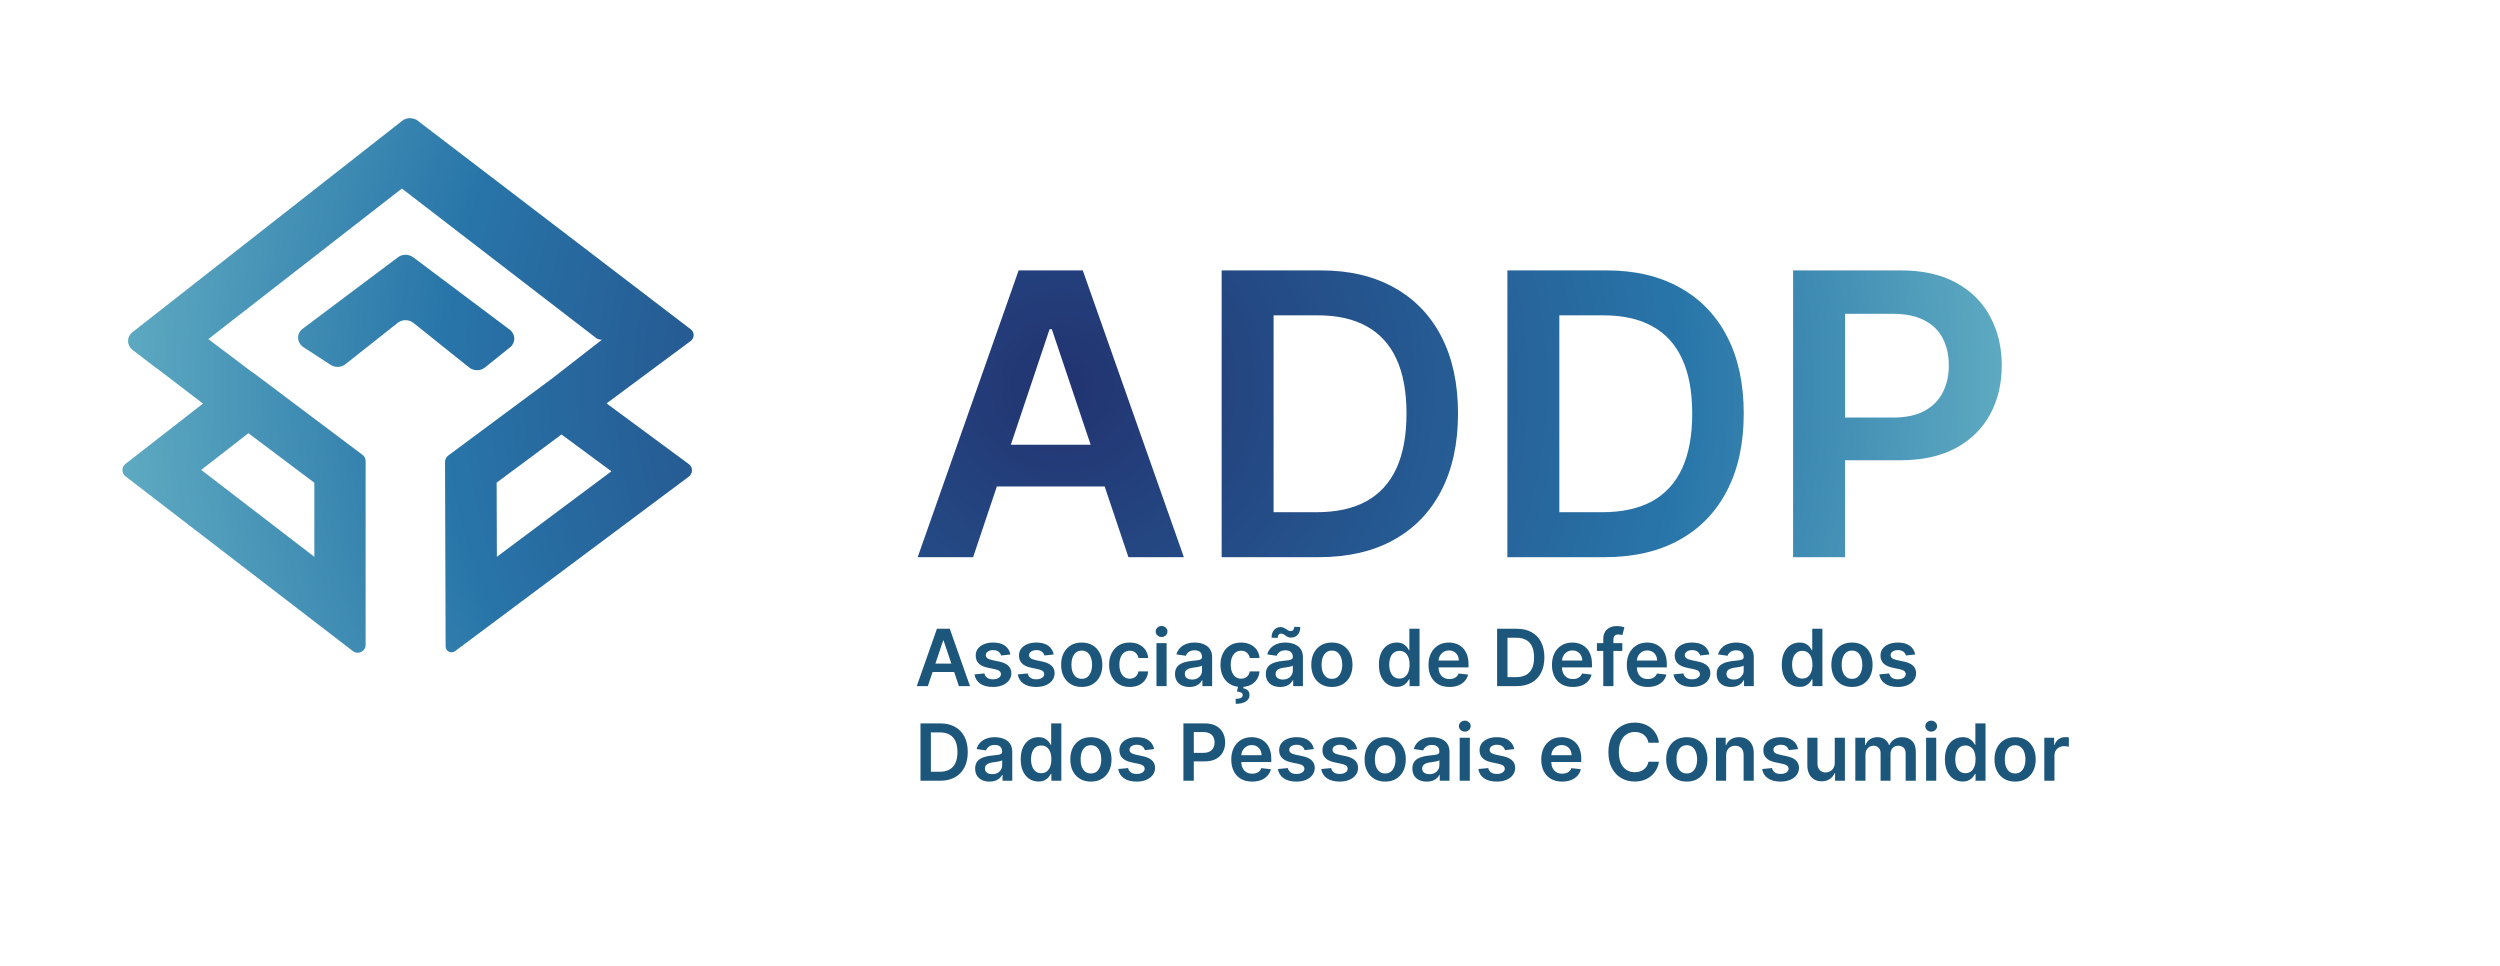 <svg width="634" height="245" viewBox="0 0 634 245" fill="none" xmlns="http://www.w3.org/2000/svg">
<g clip-path="url(#clip0_42_3)">
<path fill-rule="evenodd" clip-rule="evenodd" d="M33.566 84.265C32.082 85.428 32.111 87.587 33.627 88.748L39.54 93.277C39.683 93.387 39.833 93.483 39.989 93.565L51.471 102.351L40.38 110.981L40.358 110.998L37.893 112.916L31.822 117.64C30.789 118.444 30.794 120.007 31.832 120.805L37.933 125.494L40.41 127.397L40.433 127.414L79.721 157.607L80.905 158.517L87.438 163.537L89.502 165.124C90.818 166.135 92.721 165.198 92.721 163.539L92.721 160.935L92.721 152.697L92.721 151.204L92.721 116.933C92.721 116.304 92.425 115.712 91.922 115.334L64.075 94.414C63.947 94.318 63.811 94.239 63.669 94.177L52.835 85.993L101.913 47.814L151.153 85.702C151.495 85.965 151.919 86.116 152.363 86.132L152.662 86.144L139.991 95.999L113.687 115.518C113.164 115.906 112.855 116.515 112.858 117.153L112.968 150.939L112.973 152.61L113.004 161.873L113.01 163.951C113.014 165.183 114.429 165.857 115.435 165.106L117.132 163.839L124.695 158.194L126.06 157.175L165.838 127.48L165.884 127.446L169.09 125.052L174.666 120.89C175.748 120.082 175.768 118.492 174.707 117.708L169.236 113.671L166.09 111.35L166.046 111.317L153.829 102.301L174.943 86.635C175.052 86.569 175.152 86.494 175.244 86.411L175.397 86.298L175.375 86.283C176.088 85.516 176.151 84.254 175.153 83.492L105.523 30.298L105.485 30.341C104.384 29.76 102.994 29.852 102.001 30.631L33.566 84.265ZM76.945 88.032C75.237 86.918 75.138 84.584 76.748 83.376L100.934 65.239C102.058 64.396 103.661 64.402 104.795 65.252L129.255 83.595C130.779 84.738 130.831 86.891 129.363 88.071L122.988 93.193C121.838 94.118 120.135 94.113 118.971 93.183L104.86 81.9C103.703 80.975 102.012 80.965 100.861 81.875L87.589 92.373C86.525 93.214 84.987 93.276 83.834 92.524L76.945 88.032ZM79.721 122.425L79.721 141.214L51.032 119.167L62.994 109.859L79.721 122.425ZM142.402 110.184L155.054 119.522L126.007 141.205L125.946 122.396L142.402 110.184ZM232.724 141.298H246.786L252.801 123.365H280.143L286.168 141.298H300.231L274.591 68.57H258.327L232.724 141.298ZM276.587 112.782L266.743 83.485H266.175L256.35 112.782H276.587ZM309.81 141.298H334.455C341.841 141.298 348.162 139.842 353.418 136.93C358.697 134.018 362.734 129.839 365.527 124.394C368.344 118.949 369.753 112.439 369.753 104.863C369.753 97.311 368.356 90.824 365.563 85.403C362.769 79.981 358.768 75.827 353.56 72.938C348.375 70.026 342.173 68.57 334.952 68.57H309.81V141.298ZM333.816 129.899H322.985V79.97H334.206C339.13 79.97 343.25 80.893 346.564 82.74C349.902 84.562 352.424 87.32 354.128 91.014C355.833 94.683 356.685 99.3 356.685 104.863C356.685 110.427 355.833 115.067 354.128 118.784C352.424 122.477 349.879 125.258 346.493 127.129C343.108 128.975 338.882 129.899 333.816 129.899ZM382.271 141.298H406.916C414.302 141.298 420.623 139.842 425.879 136.93C431.158 134.018 435.195 129.839 437.988 124.394C440.805 118.949 442.214 112.439 442.214 104.863C442.214 97.311 440.817 90.824 438.024 85.403C435.23 79.981 431.229 75.827 426.021 72.938C420.836 70.026 414.634 68.57 407.413 68.57H382.271V141.298ZM406.276 129.899H395.446V79.97H406.667C411.591 79.97 415.711 80.893 419.025 82.74C422.363 84.562 424.884 87.32 426.589 91.014C428.294 94.683 429.146 99.3 429.146 104.863C429.146 110.427 428.294 115.067 426.589 118.784C424.884 122.477 422.339 125.258 418.954 127.129C415.569 128.975 411.343 129.899 406.276 129.899ZM454.732 68.57V141.298H467.906V116.724H481.827C487.438 116.724 492.161 115.694 495.996 113.634C499.831 111.551 502.731 108.698 504.696 105.076C506.661 101.454 507.644 97.311 507.644 92.647C507.644 88.031 506.661 83.911 504.696 80.289C502.755 76.643 499.879 73.779 496.067 71.695C492.279 69.612 487.592 68.57 482.004 68.57H454.732ZM467.906 105.893H480.051C483.318 105.893 485.994 105.325 488.077 104.188C490.16 103.052 491.699 101.49 492.693 99.501C493.711 97.512 494.22 95.228 494.22 92.647C494.22 90.067 493.711 87.794 492.693 85.829C491.699 83.864 490.148 82.337 488.041 81.248C485.958 80.135 483.271 79.579 479.98 79.579H467.906V105.893Z" fill="url(#paint0_radial_42_3)"/>
<path d="M235.303 174H232.49L237.611 159.455H240.864L245.991 174H243.179L239.294 162.438H239.18L235.303 174ZM235.395 168.297H243.065V170.413H235.395V168.297ZM256.24 165.974L253.896 166.23C253.83 165.993 253.714 165.771 253.548 165.562C253.387 165.354 253.17 165.186 252.895 165.058C252.62 164.93 252.284 164.866 251.886 164.866C251.351 164.866 250.902 164.982 250.537 165.214C250.177 165.446 250 165.747 250.004 166.116C250 166.434 250.116 166.692 250.352 166.891C250.594 167.089 250.991 167.253 251.545 167.381L253.406 167.778C254.438 168.001 255.205 168.354 255.707 168.837C256.214 169.32 256.47 169.952 256.474 170.733C256.47 171.42 256.268 172.026 255.871 172.551C255.478 173.072 254.931 173.479 254.23 173.773C253.529 174.066 252.724 174.213 251.815 174.213C250.48 174.213 249.405 173.934 248.591 173.375C247.777 172.812 247.291 172.028 247.135 171.024L249.642 170.783C249.756 171.275 249.997 171.647 250.366 171.898C250.736 172.149 251.216 172.274 251.808 172.274C252.419 172.274 252.909 172.149 253.278 171.898C253.652 171.647 253.839 171.337 253.839 170.967C253.839 170.655 253.719 170.397 253.477 170.193C253.241 169.99 252.871 169.833 252.369 169.724L250.509 169.334C249.462 169.116 248.688 168.749 248.186 168.233C247.684 167.712 247.436 167.054 247.44 166.259C247.436 165.586 247.618 165.004 247.987 164.511C248.361 164.014 248.88 163.631 249.543 163.361C250.21 163.086 250.98 162.949 251.851 162.949C253.129 162.949 254.135 163.221 254.869 163.766C255.608 164.31 256.065 165.046 256.24 165.974ZM267.217 165.974L264.873 166.23C264.807 165.993 264.691 165.771 264.525 165.562C264.364 165.354 264.146 165.186 263.871 165.058C263.597 164.93 263.261 164.866 262.863 164.866C262.328 164.866 261.878 164.982 261.513 165.214C261.154 165.446 260.976 165.747 260.981 166.116C260.976 166.434 261.092 166.692 261.329 166.891C261.57 167.089 261.968 167.253 262.522 167.381L264.383 167.778C265.415 168.001 266.182 168.354 266.684 168.837C267.191 169.32 267.446 169.952 267.451 170.733C267.446 171.42 267.245 172.026 266.847 172.551C266.454 173.072 265.907 173.479 265.207 173.773C264.506 174.066 263.701 174.213 262.792 174.213C261.457 174.213 260.382 173.934 259.567 173.375C258.753 172.812 258.268 172.028 258.112 171.024L260.619 170.783C260.732 171.275 260.974 171.647 261.343 171.898C261.712 172.149 262.193 172.274 262.785 172.274C263.396 172.274 263.886 172.149 264.255 171.898C264.629 171.647 264.816 171.337 264.816 170.967C264.816 170.655 264.695 170.397 264.454 170.193C264.217 169.99 263.848 169.833 263.346 169.724L261.485 169.334C260.439 169.116 259.665 168.749 259.163 168.233C258.661 167.712 258.412 167.054 258.417 166.259C258.412 165.586 258.594 165.004 258.964 164.511C259.338 164.014 259.856 163.631 260.519 163.361C261.187 163.086 261.956 162.949 262.827 162.949C264.106 162.949 265.112 163.221 265.846 163.766C266.585 164.31 267.041 165.046 267.217 165.974ZM274.33 174.213C273.264 174.213 272.341 173.979 271.56 173.51C270.778 173.041 270.172 172.385 269.741 171.543C269.315 170.7 269.102 169.715 269.102 168.588C269.102 167.461 269.315 166.474 269.741 165.626C270.172 164.779 270.778 164.121 271.56 163.652C272.341 163.183 273.264 162.949 274.33 162.949C275.395 162.949 276.318 163.183 277.099 163.652C277.881 164.121 278.484 164.779 278.911 165.626C279.341 166.474 279.557 167.461 279.557 168.588C279.557 169.715 279.341 170.7 278.911 171.543C278.484 172.385 277.881 173.041 277.099 173.51C276.318 173.979 275.395 174.213 274.33 174.213ZM274.344 172.153C274.921 172.153 275.404 171.995 275.793 171.678C276.181 171.356 276.47 170.925 276.659 170.385C276.853 169.845 276.95 169.244 276.95 168.581C276.95 167.913 276.853 167.31 276.659 166.77C276.47 166.225 276.181 165.792 275.793 165.47C275.404 165.148 274.921 164.987 274.344 164.987C273.752 164.987 273.259 165.148 272.866 165.47C272.478 165.792 272.187 166.225 271.993 166.77C271.804 167.31 271.709 167.913 271.709 168.581C271.709 169.244 271.804 169.845 271.993 170.385C272.187 170.925 272.478 171.356 272.866 171.678C273.259 171.995 273.752 172.153 274.344 172.153ZM286.498 174.213C285.408 174.213 284.473 173.974 283.692 173.496C282.916 173.018 282.317 172.357 281.895 171.514C281.479 170.667 281.27 169.691 281.27 168.588C281.27 167.48 281.483 166.502 281.909 165.655C282.336 164.803 282.937 164.14 283.713 163.666C284.495 163.188 285.418 162.949 286.483 162.949C287.369 162.949 288.152 163.112 288.834 163.439C289.521 163.761 290.068 164.218 290.475 164.81C290.882 165.397 291.114 166.083 291.171 166.869H288.713C288.614 166.344 288.377 165.906 288.003 165.555C287.634 165.2 287.139 165.023 286.519 165.023C285.993 165.023 285.532 165.165 285.134 165.449C284.736 165.728 284.426 166.131 284.203 166.656C283.986 167.182 283.877 167.812 283.877 168.545C283.877 169.289 283.986 169.928 284.203 170.463C284.421 170.993 284.727 171.403 285.12 171.692C285.517 171.976 285.984 172.118 286.519 172.118C286.898 172.118 287.236 172.047 287.534 171.905C287.837 171.758 288.091 171.547 288.294 171.273C288.498 170.998 288.638 170.664 288.713 170.271H291.171C291.109 171.043 290.882 171.727 290.489 172.324C290.096 172.916 289.561 173.38 288.884 173.716C288.207 174.047 287.411 174.213 286.498 174.213ZM293.282 174V163.091H295.853V174H293.282ZM294.575 161.543C294.167 161.543 293.817 161.408 293.523 161.138C293.23 160.863 293.083 160.534 293.083 160.151C293.083 159.762 293.23 159.433 293.523 159.163C293.817 158.889 294.167 158.751 294.575 158.751C294.987 158.751 295.337 158.889 295.626 159.163C295.919 159.433 296.066 159.762 296.066 160.151C296.066 160.534 295.919 160.863 295.626 161.138C295.337 161.408 294.987 161.543 294.575 161.543ZM301.636 174.22C300.945 174.22 300.322 174.097 299.768 173.851C299.219 173.6 298.783 173.231 298.461 172.743C298.144 172.255 297.985 171.654 297.985 170.939C297.985 170.323 298.099 169.814 298.326 169.412C298.554 169.009 298.864 168.688 299.257 168.446C299.65 168.205 300.092 168.022 300.585 167.899C301.082 167.771 301.596 167.679 302.126 167.622C302.765 167.556 303.284 167.497 303.681 167.445C304.079 167.388 304.368 167.303 304.548 167.189C304.733 167.071 304.825 166.888 304.825 166.642V166.599C304.825 166.064 304.666 165.65 304.349 165.357C304.032 165.063 303.575 164.916 302.978 164.916C302.349 164.916 301.849 165.054 301.48 165.328C301.115 165.603 300.869 165.927 300.741 166.301L298.341 165.96C298.53 165.297 298.842 164.743 299.278 164.298C299.714 163.848 300.246 163.512 300.876 163.29C301.506 163.062 302.202 162.949 302.964 162.949C303.49 162.949 304.013 163.01 304.534 163.134C305.055 163.257 305.53 163.46 305.961 163.744C306.392 164.024 306.738 164.405 306.998 164.888C307.263 165.371 307.396 165.974 307.396 166.699V174H304.924V172.501H304.839C304.683 172.804 304.463 173.089 304.179 173.354C303.899 173.614 303.547 173.825 303.12 173.986C302.699 174.142 302.204 174.22 301.636 174.22ZM302.304 172.331C302.82 172.331 303.267 172.229 303.646 172.026C304.025 171.817 304.316 171.543 304.52 171.202C304.728 170.861 304.832 170.489 304.832 170.087V168.801C304.752 168.867 304.614 168.929 304.42 168.986C304.231 169.043 304.018 169.092 303.781 169.135C303.544 169.178 303.31 169.215 303.078 169.249C302.846 169.282 302.645 169.31 302.474 169.334C302.091 169.386 301.747 169.471 301.444 169.589C301.141 169.708 300.902 169.874 300.727 170.087C300.552 170.295 300.464 170.565 300.464 170.896C300.464 171.37 300.637 171.727 300.983 171.969C301.328 172.21 301.769 172.331 302.304 172.331ZM314.74 174.213C313.651 174.213 312.716 173.974 311.934 173.496C311.158 173.018 310.559 172.357 310.137 171.514C309.721 170.667 309.512 169.691 309.512 168.588C309.512 167.48 309.725 166.502 310.152 165.655C310.578 164.803 311.179 164.14 311.956 163.666C312.737 163.188 313.66 162.949 314.725 162.949C315.611 162.949 316.395 163.112 317.076 163.439C317.763 163.761 318.31 164.218 318.717 164.81C319.124 165.397 319.356 166.083 319.413 166.869H316.956C316.856 166.344 316.619 165.906 316.245 165.555C315.876 165.2 315.381 165.023 314.761 165.023C314.235 165.023 313.774 165.165 313.376 165.449C312.978 165.728 312.668 166.131 312.446 166.656C312.228 167.182 312.119 167.812 312.119 168.545C312.119 169.289 312.228 169.928 312.446 170.463C312.663 170.993 312.969 171.403 313.362 171.692C313.76 171.976 314.226 172.118 314.761 172.118C315.14 172.118 315.478 172.047 315.777 171.905C316.08 171.758 316.333 171.547 316.537 171.273C316.74 170.998 316.88 170.664 316.956 170.271H319.413C319.351 171.043 319.124 171.727 318.731 172.324C318.338 172.916 317.803 173.38 317.126 173.716C316.449 174.047 315.654 174.213 314.74 174.213ZM314.001 173.943H315.393L315.279 174.547C315.725 174.613 316.101 174.784 316.409 175.058C316.721 175.338 316.877 175.738 316.877 176.259C316.882 176.931 316.582 177.471 315.975 177.878C315.369 178.285 314.505 178.489 313.383 178.489L313.355 177.224C313.899 177.224 314.333 177.151 314.654 177.004C314.976 176.862 315.14 176.635 315.145 176.322C315.154 176.019 315.04 175.797 314.804 175.655C314.572 175.518 314.202 175.423 313.696 175.371L314.001 173.943ZM324.663 174.22C323.972 174.22 323.349 174.097 322.795 173.851C322.246 173.6 321.811 173.231 321.489 172.743C321.171 172.255 321.013 171.654 321.013 170.939C321.013 170.323 321.126 169.814 321.354 169.412C321.581 169.009 321.891 168.688 322.284 168.446C322.677 168.205 323.12 168.022 323.612 167.899C324.109 167.771 324.623 167.679 325.153 167.622C325.793 167.556 326.311 167.497 326.709 167.445C327.107 167.388 327.395 167.303 327.575 167.189C327.76 167.071 327.852 166.888 327.852 166.642V166.599C327.852 166.064 327.694 165.65 327.376 165.357C327.059 165.063 326.602 164.916 326.006 164.916C325.376 164.916 324.876 165.054 324.507 165.328C324.143 165.603 323.896 165.927 323.768 166.301L321.368 165.96C321.557 165.297 321.87 164.743 322.305 164.298C322.741 163.848 323.274 163.512 323.903 163.29C324.533 163.062 325.229 162.949 325.991 162.949C326.517 162.949 327.04 163.01 327.561 163.134C328.082 163.257 328.558 163.46 328.989 163.744C329.42 164.024 329.765 164.405 330.026 164.888C330.291 165.371 330.423 165.974 330.423 166.699V174H327.952V172.501H327.866C327.71 172.804 327.49 173.089 327.206 173.354C326.927 173.614 326.574 173.825 326.148 173.986C325.726 174.142 325.232 174.22 324.663 174.22ZM325.331 172.331C325.847 172.331 326.295 172.229 326.673 172.026C327.052 171.817 327.343 171.543 327.547 171.202C327.755 170.861 327.859 170.489 327.859 170.087V168.801C327.779 168.867 327.642 168.929 327.447 168.986C327.258 169.043 327.045 169.092 326.808 169.135C326.571 169.178 326.337 169.215 326.105 169.249C325.873 169.282 325.672 169.31 325.501 169.334C325.118 169.386 324.775 169.471 324.472 169.589C324.169 169.708 323.929 169.874 323.754 170.087C323.579 170.295 323.491 170.565 323.491 170.896C323.491 171.37 323.664 171.727 324.01 171.969C324.356 172.21 324.796 172.331 325.331 172.331ZM324.017 161.763L322.462 161.727C322.462 160.884 322.679 160.224 323.115 159.746C323.551 159.268 324.088 159.028 324.727 159.028C325.035 159.028 325.303 159.08 325.53 159.185C325.757 159.284 325.965 159.4 326.155 159.533C326.349 159.665 326.538 159.784 326.723 159.888C326.908 159.987 327.111 160.037 327.334 160.037C327.604 160.037 327.817 159.935 327.973 159.732C328.134 159.528 328.217 159.268 328.222 158.95L329.749 159.014C329.744 159.862 329.524 160.52 329.088 160.989C328.652 161.453 328.117 161.687 327.483 161.692C327.142 161.696 326.856 161.647 326.624 161.543C326.392 161.438 326.188 161.32 326.013 161.188C325.842 161.055 325.67 160.939 325.494 160.839C325.319 160.735 325.113 160.683 324.876 160.683C324.625 160.683 324.42 160.783 324.259 160.982C324.098 161.18 324.017 161.441 324.017 161.763ZM337.767 174.213C336.702 174.213 335.778 173.979 334.997 173.51C334.216 173.041 333.61 172.385 333.179 171.543C332.753 170.7 332.54 169.715 332.54 168.588C332.54 167.461 332.753 166.474 333.179 165.626C333.61 164.779 334.216 164.121 334.997 163.652C335.778 163.183 336.702 162.949 337.767 162.949C338.832 162.949 339.756 163.183 340.537 163.652C341.318 164.121 341.922 164.779 342.348 165.626C342.779 166.474 342.994 167.461 342.994 168.588C342.994 169.715 342.779 170.7 342.348 171.543C341.922 172.385 341.318 173.041 340.537 173.51C339.756 173.979 338.832 174.213 337.767 174.213ZM337.781 172.153C338.359 172.153 338.842 171.995 339.23 171.678C339.618 171.356 339.907 170.925 340.097 170.385C340.291 169.845 340.388 169.244 340.388 168.581C340.388 167.913 340.291 167.31 340.097 166.77C339.907 166.225 339.618 165.792 339.23 165.47C338.842 165.148 338.359 164.987 337.781 164.987C337.189 164.987 336.697 165.148 336.304 165.47C335.916 165.792 335.625 166.225 335.43 166.77C335.241 167.31 335.146 167.913 335.146 168.581C335.146 169.244 335.241 169.845 335.43 170.385C335.625 170.925 335.916 171.356 336.304 171.678C336.697 171.995 337.189 172.153 337.781 172.153ZM354.186 174.192C353.329 174.192 352.562 173.972 351.885 173.531C351.208 173.091 350.672 172.452 350.279 171.614C349.886 170.776 349.69 169.758 349.69 168.56C349.69 167.348 349.889 166.325 350.287 165.491C350.689 164.653 351.231 164.021 351.913 163.595C352.595 163.164 353.355 162.949 354.193 162.949C354.832 162.949 355.358 163.058 355.77 163.276C356.181 163.489 356.508 163.747 356.75 164.05C356.991 164.348 357.178 164.63 357.311 164.895H357.417V159.455H359.995V174H357.467V172.281H357.311C357.178 172.546 356.986 172.828 356.735 173.126C356.484 173.42 356.153 173.671 355.741 173.879C355.329 174.088 354.811 174.192 354.186 174.192ZM354.903 172.082C355.448 172.082 355.912 171.936 356.295 171.642C356.679 171.344 356.97 170.929 357.169 170.399C357.368 169.869 357.467 169.251 357.467 168.545C357.467 167.84 357.368 167.227 357.169 166.706C356.975 166.185 356.686 165.78 356.302 165.491C355.923 165.203 355.457 165.058 354.903 165.058C354.33 165.058 353.852 165.207 353.468 165.506C353.085 165.804 352.796 166.216 352.602 166.741C352.408 167.267 352.311 167.868 352.311 168.545C352.311 169.227 352.408 169.836 352.602 170.371C352.801 170.901 353.092 171.32 353.475 171.628C353.864 171.931 354.34 172.082 354.903 172.082ZM367.565 174.213C366.471 174.213 365.526 173.986 364.731 173.531C363.94 173.072 363.332 172.423 362.906 171.585C362.479 170.742 362.266 169.75 362.266 168.609C362.266 167.487 362.479 166.502 362.906 165.655C363.336 164.803 363.938 164.14 364.71 163.666C365.481 163.188 366.388 162.949 367.43 162.949C368.102 162.949 368.737 163.058 369.333 163.276C369.934 163.489 370.465 163.82 370.924 164.27C371.388 164.72 371.753 165.293 372.018 165.989C372.283 166.68 372.415 167.504 372.415 168.46V169.249H363.474V167.516H369.951C369.946 167.023 369.84 166.585 369.631 166.202C369.423 165.813 369.132 165.508 368.758 165.286C368.388 165.063 367.958 164.952 367.465 164.952C366.94 164.952 366.478 165.08 366.08 165.335C365.683 165.586 365.372 165.918 365.15 166.33C364.932 166.737 364.821 167.184 364.816 167.672V169.185C364.816 169.819 364.932 170.364 365.164 170.818C365.396 171.268 365.72 171.614 366.137 171.855C366.554 172.092 367.041 172.21 367.6 172.21C367.974 172.21 368.313 172.158 368.616 172.054C368.919 171.945 369.182 171.786 369.404 171.578C369.627 171.37 369.795 171.112 369.908 170.804L372.309 171.074C372.157 171.708 371.869 172.262 371.442 172.736C371.021 173.205 370.481 173.569 369.823 173.83C369.165 174.085 368.412 174.213 367.565 174.213ZM384.594 174H379.665V159.455H384.694C386.138 159.455 387.378 159.746 388.415 160.328C389.457 160.906 390.257 161.737 390.816 162.821C391.374 163.905 391.654 165.203 391.654 166.713C391.654 168.228 391.372 169.53 390.809 170.619C390.25 171.708 389.443 172.544 388.387 173.126C387.336 173.709 386.071 174 384.594 174ZM382.3 171.72H384.466C385.48 171.72 386.325 171.536 387.002 171.166C387.679 170.792 388.188 170.236 388.529 169.497C388.87 168.754 389.04 167.826 389.04 166.713C389.04 165.6 388.87 164.677 388.529 163.943C388.188 163.205 387.684 162.653 387.016 162.288C386.353 161.919 385.529 161.734 384.544 161.734H382.3V171.72ZM398.873 174.213C397.779 174.213 396.835 173.986 396.039 173.531C395.249 173.072 394.64 172.423 394.214 171.585C393.788 170.742 393.575 169.75 393.575 168.609C393.575 167.487 393.788 166.502 394.214 165.655C394.645 164.803 395.246 164.14 396.018 163.666C396.79 163.188 397.697 162.949 398.738 162.949C399.411 162.949 400.045 163.058 400.642 163.276C401.243 163.489 401.773 163.82 402.233 164.27C402.697 164.72 403.061 165.293 403.326 165.989C403.592 166.68 403.724 167.504 403.724 168.46V169.249H394.782V167.516H401.26C401.255 167.023 401.148 166.585 400.94 166.202C400.732 165.813 400.44 165.508 400.066 165.286C399.697 165.063 399.266 164.952 398.774 164.952C398.248 164.952 397.787 165.08 397.389 165.335C396.991 165.586 396.681 165.918 396.458 166.33C396.241 166.737 396.129 167.184 396.125 167.672V169.185C396.125 169.819 396.241 170.364 396.473 170.818C396.705 171.268 397.029 171.614 397.446 171.855C397.862 172.092 398.35 172.21 398.909 172.21C399.283 172.21 399.621 172.158 399.924 172.054C400.227 171.945 400.49 171.786 400.713 171.578C400.935 171.37 401.103 171.112 401.217 170.804L403.618 171.074C403.466 171.708 403.177 172.262 402.751 172.736C402.33 173.205 401.79 173.569 401.132 173.83C400.474 174.085 399.721 174.213 398.873 174.213ZM411.425 163.091V165.08H404.976V163.091H411.425ZM406.588 174V162.061C406.588 161.327 406.74 160.716 407.043 160.229C407.35 159.741 407.762 159.376 408.278 159.135C408.795 158.893 409.367 158.773 409.997 158.773C410.442 158.773 410.838 158.808 411.183 158.879C411.529 158.95 411.785 159.014 411.95 159.071L411.439 161.06C411.33 161.027 411.193 160.993 411.027 160.96C410.861 160.922 410.677 160.903 410.473 160.903C409.995 160.903 409.656 161.019 409.457 161.251C409.263 161.479 409.166 161.805 409.166 162.232V174H406.588ZM417.858 174.213C416.764 174.213 415.819 173.986 415.024 173.531C414.233 173.072 413.625 172.423 413.199 171.585C412.772 170.742 412.559 169.75 412.559 168.609C412.559 167.487 412.772 166.502 413.199 165.655C413.629 164.803 414.231 164.14 415.002 163.666C415.774 163.188 416.681 162.949 417.723 162.949C418.395 162.949 419.029 163.058 419.626 163.276C420.227 163.489 420.758 163.82 421.217 164.27C421.681 164.72 422.046 165.293 422.311 165.989C422.576 166.68 422.708 167.504 422.708 168.46V169.249H413.767V167.516H420.244C420.239 167.023 420.133 166.585 419.924 166.202C419.716 165.813 419.425 165.508 419.051 165.286C418.681 165.063 418.251 164.952 417.758 164.952C417.233 164.952 416.771 165.08 416.373 165.335C415.975 165.586 415.665 165.918 415.443 166.33C415.225 166.737 415.114 167.184 415.109 167.672V169.185C415.109 169.819 415.225 170.364 415.457 170.818C415.689 171.268 416.013 171.614 416.43 171.855C416.847 172.092 417.334 172.21 417.893 172.21C418.267 172.21 418.606 172.158 418.909 172.054C419.212 171.945 419.475 171.786 419.697 171.578C419.92 171.37 420.088 171.112 420.201 170.804L422.602 171.074C422.45 171.708 422.162 172.262 421.735 172.736C421.314 173.205 420.774 173.569 420.116 173.83C419.458 174.085 418.705 174.213 417.858 174.213ZM433.506 165.974L431.162 166.23C431.096 165.993 430.98 165.771 430.814 165.562C430.653 165.354 430.435 165.186 430.161 165.058C429.886 164.93 429.55 164.866 429.152 164.866C428.617 164.866 428.167 164.982 427.803 165.214C427.443 165.446 427.265 165.747 427.27 166.116C427.265 166.434 427.381 166.692 427.618 166.891C427.859 167.089 428.257 167.253 428.811 167.381L430.672 167.778C431.704 168.001 432.471 168.354 432.973 168.837C433.48 169.32 433.735 169.952 433.74 170.733C433.735 171.42 433.534 172.026 433.136 172.551C432.743 173.072 432.196 173.479 431.496 173.773C430.795 174.066 429.99 174.213 429.081 174.213C427.746 174.213 426.671 173.934 425.857 173.375C425.042 172.812 424.557 172.028 424.401 171.024L426.908 170.783C427.021 171.275 427.263 171.647 427.632 171.898C428.001 172.149 428.482 172.274 429.074 172.274C429.685 172.274 430.175 172.149 430.544 171.898C430.918 171.647 431.105 171.337 431.105 170.967C431.105 170.655 430.984 170.397 430.743 170.193C430.506 169.99 430.137 169.833 429.635 169.724L427.774 169.334C426.728 169.116 425.954 168.749 425.452 168.233C424.95 167.712 424.701 167.054 424.706 166.259C424.701 165.586 424.884 165.004 425.253 164.511C425.627 164.014 426.145 163.631 426.808 163.361C427.476 163.086 428.245 162.949 429.116 162.949C430.395 162.949 431.401 163.221 432.135 163.766C432.874 164.31 433.33 165.046 433.506 165.974ZM438.999 174.22C438.308 174.22 437.685 174.097 437.131 173.851C436.582 173.6 436.147 173.231 435.825 172.743C435.507 172.255 435.349 171.654 435.349 170.939C435.349 170.323 435.462 169.814 435.69 169.412C435.917 169.009 436.227 168.688 436.62 168.446C437.013 168.205 437.456 168.022 437.948 167.899C438.445 167.771 438.959 167.679 439.489 167.622C440.129 167.556 440.647 167.497 441.045 167.445C441.442 167.388 441.731 167.303 441.911 167.189C442.096 167.071 442.188 166.888 442.188 166.642V166.599C442.188 166.064 442.03 165.65 441.712 165.357C441.395 165.063 440.938 164.916 440.342 164.916C439.712 164.916 439.212 165.054 438.843 165.328C438.478 165.603 438.232 165.927 438.104 166.301L435.704 165.96C435.893 165.297 436.206 164.743 436.641 164.298C437.077 163.848 437.61 163.512 438.239 163.29C438.869 163.062 439.565 162.949 440.327 162.949C440.853 162.949 441.376 163.01 441.897 163.134C442.418 163.257 442.894 163.46 443.325 163.744C443.755 164.024 444.101 164.405 444.362 164.888C444.627 165.371 444.759 165.974 444.759 166.699V174H442.288V172.501H442.202C442.046 172.804 441.826 173.089 441.542 173.354C441.263 173.614 440.91 173.825 440.484 173.986C440.062 174.142 439.567 174.22 438.999 174.22ZM439.667 172.331C440.183 172.331 440.63 172.229 441.009 172.026C441.388 171.817 441.679 171.543 441.883 171.202C442.091 170.861 442.195 170.489 442.195 170.087V168.801C442.115 168.867 441.978 168.929 441.783 168.986C441.594 169.043 441.381 169.092 441.144 169.135C440.907 169.178 440.673 169.215 440.441 169.249C440.209 169.282 440.008 169.31 439.837 169.334C439.454 169.386 439.111 169.471 438.808 169.589C438.504 169.708 438.265 169.874 438.09 170.087C437.915 170.295 437.827 170.565 437.827 170.896C437.827 171.37 438 171.727 438.346 171.969C438.692 172.21 439.132 172.331 439.667 172.331ZM456.354 174.192C455.497 174.192 454.73 173.972 454.053 173.531C453.375 173.091 452.84 172.452 452.447 171.614C452.054 170.776 451.858 169.758 451.858 168.56C451.858 167.348 452.057 166.325 452.455 165.491C452.857 164.653 453.399 164.021 454.081 163.595C454.763 163.164 455.523 162.949 456.361 162.949C457 162.949 457.526 163.058 457.938 163.276C458.349 163.489 458.676 163.747 458.918 164.05C459.159 164.348 459.346 164.63 459.479 164.895H459.585V159.455H462.163V174H459.635V172.281H459.479C459.346 172.546 459.154 172.828 458.903 173.126C458.652 173.42 458.321 173.671 457.909 173.879C457.497 174.088 456.979 174.192 456.354 174.192ZM457.071 172.082C457.616 172.082 458.08 171.936 458.463 171.642C458.847 171.344 459.138 170.929 459.337 170.399C459.536 169.869 459.635 169.251 459.635 168.545C459.635 167.84 459.536 167.227 459.337 166.706C459.143 166.185 458.854 165.78 458.47 165.491C458.091 165.203 457.625 165.058 457.071 165.058C456.498 165.058 456.02 165.207 455.636 165.506C455.253 165.804 454.964 166.216 454.77 166.741C454.576 167.267 454.479 167.868 454.479 168.545C454.479 169.227 454.576 169.836 454.77 170.371C454.969 170.901 455.26 171.32 455.643 171.628C456.032 171.931 456.508 172.082 457.071 172.082ZM469.662 174.213C468.596 174.213 467.673 173.979 466.892 173.51C466.11 173.041 465.504 172.385 465.074 171.543C464.647 170.7 464.434 169.715 464.434 168.588C464.434 167.461 464.647 166.474 465.074 165.626C465.504 164.779 466.11 164.121 466.892 163.652C467.673 163.183 468.596 162.949 469.662 162.949C470.727 162.949 471.65 163.183 472.431 163.652C473.213 164.121 473.816 164.779 474.243 165.626C474.673 166.474 474.889 167.461 474.889 168.588C474.889 169.715 474.673 170.7 474.243 171.543C473.816 172.385 473.213 173.041 472.431 173.51C471.65 173.979 470.727 174.213 469.662 174.213ZM469.676 172.153C470.253 172.153 470.736 171.995 471.125 171.678C471.513 171.356 471.802 170.925 471.991 170.385C472.185 169.845 472.282 169.244 472.282 168.581C472.282 167.913 472.185 167.31 471.991 166.77C471.802 166.225 471.513 165.792 471.125 165.47C470.736 165.148 470.253 164.987 469.676 164.987C469.084 164.987 468.592 165.148 468.199 165.47C467.81 165.792 467.519 166.225 467.325 166.77C467.136 167.31 467.041 167.913 467.041 168.581C467.041 169.244 467.136 169.845 467.325 170.385C467.519 170.925 467.81 171.356 468.199 171.678C468.592 171.995 469.084 172.153 469.676 172.153ZM485.693 165.974L483.349 166.23C483.283 165.993 483.167 165.771 483.001 165.562C482.84 165.354 482.623 165.186 482.348 165.058C482.073 164.93 481.737 164.866 481.339 164.866C480.804 164.866 480.355 164.982 479.99 165.214C479.63 165.446 479.453 165.747 479.457 166.116C479.453 166.434 479.569 166.692 479.805 166.891C480.047 167.089 480.445 167.253 480.999 167.381L482.859 167.778C483.892 168.001 484.659 168.354 485.161 168.837C485.667 169.32 485.923 169.952 485.928 170.733C485.923 171.42 485.722 172.026 485.324 172.551C484.931 173.072 484.384 173.479 483.683 173.773C482.982 174.066 482.178 174.213 481.268 174.213C479.933 174.213 478.858 173.934 478.044 173.375C477.23 172.812 476.744 172.028 476.588 171.024L479.095 170.783C479.209 171.275 479.45 171.647 479.82 171.898C480.189 172.149 480.67 172.274 481.261 172.274C481.872 172.274 482.362 172.149 482.732 171.898C483.106 171.647 483.293 171.337 483.293 170.967C483.293 170.655 483.172 170.397 482.93 170.193C482.694 169.99 482.324 169.833 481.822 169.724L479.962 169.334C478.915 169.116 478.141 168.749 477.639 168.233C477.137 167.712 476.889 167.054 476.893 166.259C476.889 165.586 477.071 165.004 477.44 164.511C477.814 164.014 478.333 163.631 478.996 163.361C479.663 163.086 480.433 162.949 481.304 162.949C482.582 162.949 483.589 163.221 484.322 163.766C485.061 164.31 485.518 165.046 485.693 165.974ZM238.364 198H233.435V183.455H238.463C239.907 183.455 241.148 183.746 242.185 184.328C243.226 184.906 244.027 185.737 244.585 186.821C245.144 187.905 245.423 189.203 245.423 190.713C245.423 192.228 245.142 193.53 244.578 194.619C244.019 195.708 243.212 196.544 242.156 197.126C241.105 197.709 239.841 198 238.364 198ZM236.07 195.72H238.236C239.249 195.72 240.094 195.536 240.771 195.166C241.448 194.792 241.957 194.236 242.298 193.497C242.639 192.754 242.81 191.826 242.81 190.713C242.81 189.6 242.639 188.677 242.298 187.943C241.957 187.205 241.453 186.653 240.786 186.288C240.123 185.919 239.299 185.734 238.314 185.734H236.07V195.72ZM250.952 198.22C250.261 198.22 249.638 198.097 249.085 197.851C248.535 197.6 248.1 197.231 247.778 196.743C247.46 196.255 247.302 195.654 247.302 194.939C247.302 194.323 247.415 193.814 247.643 193.412C247.87 193.009 248.18 192.688 248.573 192.446C248.966 192.205 249.409 192.022 249.901 191.899C250.398 191.771 250.912 191.679 251.442 191.622C252.082 191.556 252.6 191.497 252.998 191.445C253.396 191.388 253.684 191.303 253.864 191.189C254.049 191.071 254.141 190.888 254.141 190.642V190.599C254.141 190.064 253.983 189.65 253.665 189.357C253.348 189.063 252.891 188.916 252.295 188.916C251.665 188.916 251.165 189.054 250.796 189.328C250.432 189.603 250.185 189.927 250.058 190.301L247.657 189.96C247.846 189.297 248.159 188.743 248.594 188.298C249.03 187.848 249.563 187.512 250.192 187.29C250.822 187.062 251.518 186.949 252.281 186.949C252.806 186.949 253.329 187.01 253.85 187.134C254.371 187.257 254.847 187.46 255.278 187.744C255.709 188.024 256.054 188.405 256.315 188.888C256.58 189.371 256.712 189.974 256.712 190.699V198H254.241V196.501H254.156C253.999 196.804 253.779 197.089 253.495 197.354C253.216 197.614 252.863 197.825 252.437 197.986C252.015 198.142 251.521 198.22 250.952 198.22ZM251.62 196.331C252.136 196.331 252.584 196.229 252.962 196.026C253.341 195.817 253.632 195.543 253.836 195.202C254.044 194.861 254.148 194.489 254.148 194.087V192.801C254.068 192.867 253.931 192.929 253.737 192.986C253.547 193.043 253.334 193.092 253.097 193.135C252.861 193.178 252.626 193.215 252.394 193.249C252.162 193.282 251.961 193.31 251.79 193.334C251.407 193.386 251.064 193.471 250.761 193.589C250.458 193.708 250.219 193.874 250.043 194.087C249.868 194.295 249.781 194.565 249.781 194.896C249.781 195.37 249.953 195.727 250.299 195.969C250.645 196.21 251.085 196.331 251.62 196.331ZM263.346 198.192C262.489 198.192 261.722 197.972 261.045 197.531C260.368 197.091 259.833 196.452 259.44 195.614C259.047 194.776 258.85 193.758 258.85 192.56C258.85 191.348 259.049 190.325 259.447 189.491C259.849 188.653 260.391 188.021 261.073 187.595C261.755 187.164 262.515 186.949 263.353 186.949C263.992 186.949 264.518 187.058 264.93 187.276C265.342 187.489 265.668 187.747 265.91 188.05C266.151 188.348 266.338 188.63 266.471 188.895H266.577V183.455H269.156V198H266.627V196.281H266.471C266.338 196.546 266.147 196.828 265.896 197.126C265.645 197.42 265.313 197.671 264.901 197.879C264.489 198.088 263.971 198.192 263.346 198.192ZM264.063 196.082C264.608 196.082 265.072 195.936 265.455 195.642C265.839 195.344 266.13 194.929 266.329 194.399C266.528 193.869 266.627 193.251 266.627 192.545C266.627 191.84 266.528 191.227 266.329 190.706C266.135 190.185 265.846 189.78 265.462 189.491C265.084 189.203 264.617 189.058 264.063 189.058C263.49 189.058 263.012 189.207 262.629 189.506C262.245 189.804 261.956 190.216 261.762 190.741C261.568 191.267 261.471 191.868 261.471 192.545C261.471 193.227 261.568 193.836 261.762 194.371C261.961 194.901 262.252 195.32 262.636 195.628C263.024 195.931 263.5 196.082 264.063 196.082ZM276.654 198.213C275.588 198.213 274.665 197.979 273.884 197.51C273.103 197.041 272.497 196.385 272.066 195.543C271.64 194.7 271.426 193.715 271.426 192.588C271.426 191.461 271.64 190.474 272.066 189.626C272.497 188.779 273.103 188.121 273.884 187.652C274.665 187.183 275.588 186.949 276.654 186.949C277.719 186.949 278.642 187.183 279.424 187.652C280.205 188.121 280.809 188.779 281.235 189.626C281.666 190.474 281.881 191.461 281.881 192.588C281.881 193.715 281.666 194.7 281.235 195.543C280.809 196.385 280.205 197.041 279.424 197.51C278.642 197.979 277.719 198.213 276.654 198.213ZM276.668 196.153C277.246 196.153 277.729 195.995 278.117 195.678C278.505 195.356 278.794 194.925 278.983 194.385C279.177 193.845 279.275 193.244 279.275 192.581C279.275 191.913 279.177 191.31 278.983 190.77C278.794 190.225 278.505 189.792 278.117 189.47C277.729 189.148 277.246 188.987 276.668 188.987C276.076 188.987 275.584 189.148 275.191 189.47C274.802 189.792 274.511 190.225 274.317 190.77C274.128 191.31 274.033 191.913 274.033 192.581C274.033 193.244 274.128 193.845 274.317 194.385C274.511 194.925 274.802 195.356 275.191 195.678C275.584 195.995 276.076 196.153 276.668 196.153ZM292.685 189.974L290.342 190.23C290.275 189.993 290.159 189.771 289.994 189.562C289.833 189.354 289.615 189.186 289.34 189.058C289.066 188.93 288.729 188.866 288.332 188.866C287.797 188.866 287.347 188.982 286.982 189.214C286.622 189.446 286.445 189.747 286.45 190.116C286.445 190.434 286.561 190.692 286.798 190.891C287.039 191.089 287.437 191.253 287.991 191.381L289.852 191.778C290.884 192.001 291.651 192.354 292.153 192.837C292.659 193.32 292.915 193.952 292.92 194.733C292.915 195.42 292.714 196.026 292.316 196.551C291.923 197.072 291.376 197.479 290.675 197.773C289.975 198.066 289.17 198.213 288.261 198.213C286.925 198.213 285.851 197.934 285.036 197.375C284.222 196.812 283.737 196.028 283.58 195.024L286.087 194.783C286.201 195.275 286.442 195.647 286.812 195.898C287.181 196.149 287.662 196.274 288.254 196.274C288.864 196.274 289.354 196.149 289.724 195.898C290.098 195.647 290.285 195.337 290.285 194.967C290.285 194.655 290.164 194.397 289.923 194.193C289.686 193.99 289.317 193.833 288.815 193.724L286.954 193.334C285.907 193.116 285.133 192.749 284.631 192.233C284.129 191.712 283.881 191.054 283.886 190.259C283.881 189.586 284.063 189.004 284.433 188.511C284.807 188.014 285.325 187.631 285.988 187.361C286.656 187.086 287.425 186.949 288.296 186.949C289.575 186.949 290.581 187.221 291.315 187.766C292.053 188.31 292.51 189.046 292.685 189.974ZM300.114 198V183.455H305.569C306.686 183.455 307.624 183.663 308.381 184.08C309.144 184.496 309.719 185.069 310.107 185.798C310.5 186.523 310.697 187.347 310.697 188.27C310.697 189.203 310.5 190.031 310.107 190.756C309.714 191.48 309.134 192.051 308.367 192.467C307.6 192.879 306.656 193.085 305.533 193.085H301.918V190.919H305.178C305.832 190.919 306.367 190.805 306.783 190.578C307.2 190.351 307.508 190.038 307.707 189.641C307.91 189.243 308.012 188.786 308.012 188.27C308.012 187.754 307.91 187.299 307.707 186.906C307.508 186.513 307.198 186.208 306.776 185.99C306.36 185.768 305.822 185.656 305.164 185.656H302.749V198H300.114ZM317.545 198.213C316.451 198.213 315.507 197.986 314.711 197.531C313.921 197.072 313.312 196.423 312.886 195.585C312.46 194.742 312.247 193.75 312.247 192.609C312.247 191.487 312.46 190.502 312.886 189.655C313.317 188.803 313.918 188.14 314.69 187.666C315.462 187.188 316.368 186.949 317.41 186.949C318.083 186.949 318.717 187.058 319.314 187.276C319.915 187.489 320.445 187.82 320.904 188.27C321.368 188.72 321.733 189.293 321.998 189.989C322.263 190.68 322.396 191.504 322.396 192.46V193.249H313.454V191.516H319.931C319.927 191.023 319.82 190.585 319.612 190.202C319.404 189.813 319.112 189.508 318.738 189.286C318.369 189.063 317.938 188.952 317.446 188.952C316.92 188.952 316.458 189.08 316.061 189.335C315.663 189.586 315.353 189.918 315.13 190.33C314.913 190.737 314.801 191.184 314.797 191.672V193.185C314.797 193.819 314.913 194.364 315.145 194.818C315.377 195.268 315.701 195.614 316.118 195.855C316.534 196.092 317.022 196.21 317.581 196.21C317.955 196.21 318.293 196.158 318.596 196.054C318.899 195.945 319.162 195.786 319.385 195.578C319.607 195.37 319.775 195.112 319.889 194.804L322.289 195.074C322.138 195.708 321.849 196.262 321.423 196.736C321.002 197.205 320.462 197.569 319.804 197.83C319.145 198.085 318.393 198.213 317.545 198.213ZM333.193 189.974L330.849 190.23C330.783 189.993 330.667 189.771 330.501 189.562C330.34 189.354 330.123 189.186 329.848 189.058C329.573 188.93 329.237 188.866 328.839 188.866C328.304 188.866 327.855 188.982 327.49 189.214C327.13 189.446 326.953 189.747 326.957 190.116C326.953 190.434 327.069 190.692 327.305 190.891C327.547 191.089 327.945 191.253 328.499 191.381L330.359 191.778C331.392 192.001 332.159 192.354 332.661 192.837C333.167 193.32 333.423 193.952 333.428 194.733C333.423 195.42 333.222 196.026 332.824 196.551C332.431 197.072 331.884 197.479 331.183 197.773C330.482 198.066 329.678 198.213 328.768 198.213C327.433 198.213 326.358 197.934 325.544 197.375C324.73 196.812 324.244 196.028 324.088 195.024L326.595 194.783C326.709 195.275 326.95 195.647 327.32 195.898C327.689 196.149 328.17 196.274 328.761 196.274C329.372 196.274 329.862 196.149 330.232 195.898C330.606 195.647 330.793 195.337 330.793 194.967C330.793 194.655 330.672 194.397 330.43 194.193C330.194 193.99 329.824 193.833 329.322 193.724L327.462 193.334C326.415 193.116 325.641 192.749 325.139 192.233C324.637 191.712 324.389 191.054 324.393 190.259C324.389 189.586 324.571 189.004 324.94 188.511C325.314 188.014 325.833 187.631 326.496 187.361C327.163 187.086 327.933 186.949 328.804 186.949C330.082 186.949 331.089 187.221 331.822 187.766C332.561 188.31 333.018 189.046 333.193 189.974ZM344.17 189.974L341.826 190.23C341.76 189.993 341.644 189.771 341.478 189.562C341.317 189.354 341.099 189.186 340.825 189.058C340.55 188.93 340.214 188.866 339.816 188.866C339.281 188.866 338.831 188.982 338.467 189.214C338.107 189.446 337.929 189.747 337.934 190.116C337.929 190.434 338.045 190.692 338.282 190.891C338.523 191.089 338.921 191.253 339.475 191.381L341.336 191.778C342.368 192.001 343.135 192.354 343.637 192.837C344.144 193.32 344.399 193.952 344.404 194.733C344.399 195.42 344.198 196.026 343.8 196.551C343.407 197.072 342.861 197.479 342.16 197.773C341.459 198.066 340.654 198.213 339.745 198.213C338.41 198.213 337.335 197.934 336.521 197.375C335.706 196.812 335.221 196.028 335.065 195.024L337.572 194.783C337.685 195.275 337.927 195.647 338.296 195.898C338.665 196.149 339.146 196.274 339.738 196.274C340.349 196.274 340.839 196.149 341.208 195.898C341.582 195.647 341.769 195.337 341.769 194.967C341.769 194.655 341.648 194.397 341.407 194.193C341.17 193.99 340.801 193.833 340.299 193.724L338.438 193.334C337.392 193.116 336.618 192.749 336.116 192.233C335.614 191.712 335.365 191.054 335.37 190.259C335.365 189.586 335.548 189.004 335.917 188.511C336.291 188.014 336.809 187.631 337.472 187.361C338.14 187.086 338.909 186.949 339.781 186.949C341.059 186.949 342.065 187.221 342.799 187.766C343.538 188.31 343.995 189.046 344.17 189.974ZM351.283 198.213C350.217 198.213 349.294 197.979 348.513 197.51C347.732 197.041 347.125 196.385 346.695 195.543C346.268 194.7 346.055 193.715 346.055 192.588C346.055 191.461 346.268 190.474 346.695 189.626C347.125 188.779 347.732 188.121 348.513 187.652C349.294 187.183 350.217 186.949 351.283 186.949C352.348 186.949 353.271 187.183 354.053 187.652C354.834 188.121 355.438 188.779 355.864 189.626C356.295 190.474 356.51 191.461 356.51 192.588C356.51 193.715 356.295 194.7 355.864 195.543C355.438 196.385 354.834 197.041 354.053 197.51C353.271 197.979 352.348 198.213 351.283 198.213ZM351.297 196.153C351.875 196.153 352.357 195.995 352.746 195.678C353.134 195.356 353.423 194.925 353.612 194.385C353.806 193.845 353.903 193.244 353.903 192.581C353.903 191.913 353.806 191.31 353.612 190.77C353.423 190.225 353.134 189.792 352.746 189.47C352.357 189.148 351.875 188.987 351.297 188.987C350.705 188.987 350.213 189.148 349.82 189.47C349.431 189.792 349.14 190.225 348.946 190.77C348.757 191.31 348.662 191.913 348.662 192.581C348.662 193.244 348.757 193.845 348.946 194.385C349.14 194.925 349.431 195.356 349.82 195.678C350.213 195.995 350.705 196.153 351.297 196.153ZM361.831 198.22C361.14 198.22 360.517 198.097 359.963 197.851C359.414 197.6 358.979 197.231 358.657 196.743C358.339 196.255 358.181 195.654 358.181 194.939C358.181 194.323 358.294 193.814 358.522 193.412C358.749 193.009 359.059 192.688 359.452 192.446C359.845 192.205 360.288 192.022 360.78 191.899C361.277 191.771 361.791 191.679 362.321 191.622C362.961 191.556 363.479 191.497 363.877 191.445C364.275 191.388 364.563 191.303 364.743 191.189C364.928 191.071 365.02 190.888 365.02 190.642V190.599C365.02 190.064 364.862 189.65 364.544 189.357C364.227 189.063 363.77 188.916 363.174 188.916C362.544 188.916 362.044 189.054 361.675 189.328C361.31 189.603 361.064 189.927 360.936 190.301L358.536 189.96C358.725 189.297 359.038 188.743 359.473 188.298C359.909 187.848 360.442 187.512 361.071 187.29C361.701 187.062 362.397 186.949 363.159 186.949C363.685 186.949 364.208 187.01 364.729 187.134C365.25 187.257 365.726 187.46 366.157 187.744C366.587 188.024 366.933 188.405 367.194 188.888C367.459 189.371 367.591 189.974 367.591 190.699V198H365.12V196.501H365.034C364.878 196.804 364.658 197.089 364.374 197.354C364.095 197.614 363.742 197.825 363.316 197.986C362.894 198.142 362.4 198.22 361.831 198.22ZM362.499 196.331C363.015 196.331 363.462 196.229 363.841 196.026C364.22 195.817 364.511 195.543 364.715 195.202C364.923 194.861 365.027 194.489 365.027 194.087V192.801C364.947 192.867 364.81 192.929 364.615 192.986C364.426 193.043 364.213 193.092 363.976 193.135C363.739 193.178 363.505 193.215 363.273 193.249C363.041 193.282 362.84 193.31 362.669 193.334C362.286 193.386 361.943 193.471 361.64 193.589C361.337 193.708 361.097 193.874 360.922 194.087C360.747 194.295 360.659 194.565 360.659 194.896C360.659 195.37 360.832 195.727 361.178 195.969C361.524 196.21 361.964 196.331 362.499 196.331ZM370.176 198V187.091H372.748V198H370.176ZM371.469 185.543C371.062 185.543 370.712 185.408 370.418 185.138C370.124 184.863 369.978 184.534 369.978 184.151C369.978 183.762 370.124 183.433 370.418 183.163C370.712 182.889 371.062 182.751 371.469 182.751C371.881 182.751 372.231 182.889 372.52 183.163C372.814 183.433 372.961 183.762 372.961 184.151C372.961 184.534 372.814 184.863 372.52 185.138C372.231 185.408 371.881 185.543 371.469 185.543ZM384.013 189.974L381.67 190.23C381.603 189.993 381.487 189.771 381.322 189.562C381.161 189.354 380.943 189.186 380.668 189.058C380.394 188.93 380.058 188.866 379.66 188.866C379.125 188.866 378.675 188.982 378.31 189.214C377.951 189.446 377.773 189.747 377.778 190.116C377.773 190.434 377.889 190.692 378.126 190.891C378.367 191.089 378.765 191.253 379.319 191.381L381.18 191.778C382.212 192.001 382.979 192.354 383.481 192.837C383.987 193.32 384.243 193.952 384.248 194.733C384.243 195.42 384.042 196.026 383.644 196.551C383.251 197.072 382.704 197.479 382.004 197.773C381.303 198.066 380.498 198.213 379.589 198.213C378.254 198.213 377.179 197.934 376.364 197.375C375.55 196.812 375.065 196.028 374.908 195.024L377.415 194.783C377.529 195.275 377.771 195.647 378.14 195.898C378.509 196.149 378.99 196.274 379.582 196.274C380.192 196.274 380.683 196.149 381.052 195.898C381.426 195.647 381.613 195.337 381.613 194.967C381.613 194.655 381.492 194.397 381.251 194.193C381.014 193.99 380.645 193.833 380.143 193.724L378.282 193.334C377.236 193.116 376.461 192.749 375.96 192.233C375.458 191.712 375.209 191.054 375.214 190.259C375.209 189.586 375.391 189.004 375.761 188.511C376.135 188.014 376.653 187.631 377.316 187.361C377.984 187.086 378.753 186.949 379.624 186.949C380.903 186.949 381.909 187.221 382.643 187.766C383.381 188.31 383.838 189.046 384.013 189.974ZM396.158 198.213C395.065 198.213 394.12 197.986 393.325 197.531C392.534 197.072 391.925 196.423 391.499 195.585C391.073 194.742 390.86 193.75 390.86 192.609C390.86 191.487 391.073 190.502 391.499 189.655C391.93 188.803 392.531 188.14 393.303 187.666C394.075 187.188 394.982 186.949 396.023 186.949C396.696 186.949 397.33 187.058 397.927 187.276C398.528 187.489 399.058 187.82 399.518 188.27C399.982 188.72 400.346 189.293 400.612 189.989C400.877 190.68 401.009 191.504 401.009 192.46V193.249H392.067V191.516H398.545C398.54 191.023 398.433 190.585 398.225 190.202C398.017 189.813 397.726 189.508 397.352 189.286C396.982 189.063 396.551 188.952 396.059 188.952C395.533 188.952 395.072 189.08 394.674 189.335C394.276 189.586 393.966 189.918 393.744 190.33C393.526 190.737 393.415 191.184 393.41 191.672V193.185C393.41 193.819 393.526 194.364 393.758 194.818C393.99 195.268 394.314 195.614 394.731 195.855C395.147 196.092 395.635 196.21 396.194 196.21C396.568 196.21 396.906 196.158 397.21 196.054C397.513 195.945 397.775 195.786 397.998 195.578C398.22 195.37 398.388 195.112 398.502 194.804L400.903 195.074C400.751 195.708 400.462 196.262 400.036 196.736C399.615 197.205 399.075 197.569 398.417 197.83C397.759 198.085 397.006 198.213 396.158 198.213ZM420.709 188.362H418.053C417.977 187.927 417.837 187.541 417.634 187.205C417.43 186.864 417.177 186.575 416.874 186.338C416.571 186.101 416.225 185.924 415.837 185.805C415.453 185.682 415.039 185.621 414.594 185.621C413.803 185.621 413.103 185.82 412.492 186.217C411.881 186.61 411.403 187.188 411.057 187.95C410.712 188.708 410.539 189.634 410.539 190.727C410.539 191.84 410.712 192.777 411.057 193.54C411.408 194.297 411.886 194.87 412.492 195.259C413.103 195.642 413.801 195.834 414.587 195.834C415.023 195.834 415.43 195.777 415.809 195.663C416.192 195.545 416.535 195.372 416.838 195.145C417.146 194.918 417.404 194.638 417.613 194.307C417.826 193.975 417.972 193.597 418.053 193.17L420.709 193.185C420.61 193.876 420.394 194.525 420.063 195.131C419.736 195.737 419.308 196.272 418.777 196.736C418.247 197.195 417.627 197.555 416.917 197.815C416.206 198.071 415.418 198.199 414.551 198.199C413.273 198.199 412.132 197.903 411.128 197.311C410.124 196.719 409.334 195.865 408.756 194.747C408.178 193.63 407.89 192.29 407.89 190.727C407.89 189.16 408.181 187.82 408.763 186.707C409.346 185.59 410.139 184.735 411.142 184.143C412.146 183.552 413.283 183.256 414.551 183.256C415.361 183.256 416.114 183.369 416.81 183.597C417.506 183.824 418.126 184.158 418.671 184.598C419.215 185.034 419.663 185.569 420.013 186.203C420.368 186.833 420.6 187.553 420.709 188.362ZM427.767 198.213C426.702 198.213 425.778 197.979 424.997 197.51C424.216 197.041 423.61 196.385 423.179 195.543C422.753 194.7 422.54 193.715 422.54 192.588C422.54 191.461 422.753 190.474 423.179 189.626C423.61 188.779 424.216 188.121 424.997 187.652C425.778 187.183 426.702 186.949 427.767 186.949C428.832 186.949 429.756 187.183 430.537 187.652C431.318 188.121 431.922 188.779 432.348 189.626C432.779 190.474 432.994 191.461 432.994 192.588C432.994 193.715 432.779 194.7 432.348 195.543C431.922 196.385 431.318 197.041 430.537 197.51C429.756 197.979 428.832 198.213 427.767 198.213ZM427.781 196.153C428.359 196.153 428.842 195.995 429.23 195.678C429.618 195.356 429.907 194.925 430.097 194.385C430.291 193.845 430.388 193.244 430.388 192.581C430.388 191.913 430.291 191.31 430.097 190.77C429.907 190.225 429.618 189.792 429.23 189.47C428.842 189.148 428.359 188.987 427.781 188.987C427.189 188.987 426.697 189.148 426.304 189.47C425.916 189.792 425.625 190.225 425.43 190.77C425.241 191.31 425.146 191.913 425.146 192.581C425.146 193.244 425.241 193.845 425.43 194.385C425.625 194.925 425.916 195.356 426.304 195.678C426.697 195.995 427.189 196.153 427.781 196.153ZM437.748 191.608V198H435.176V187.091H437.634V188.945H437.762C438.013 188.334 438.413 187.848 438.962 187.489C439.516 187.129 440.2 186.949 441.015 186.949C441.767 186.949 442.423 187.11 442.982 187.432C443.545 187.754 443.981 188.22 444.289 188.831C444.601 189.442 444.755 190.183 444.75 191.054V198H442.179V191.452C442.179 190.723 441.99 190.152 441.611 189.74C441.237 189.328 440.719 189.122 440.056 189.122C439.606 189.122 439.206 189.222 438.855 189.42C438.51 189.615 438.238 189.896 438.039 190.266C437.845 190.635 437.748 191.082 437.748 191.608ZM455.986 189.974L453.642 190.23C453.576 189.993 453.46 189.771 453.294 189.562C453.133 189.354 452.916 189.186 452.641 189.058C452.366 188.93 452.03 188.866 451.632 188.866C451.097 188.866 450.648 188.982 450.283 189.214C449.923 189.446 449.746 189.747 449.75 190.116C449.746 190.434 449.862 190.692 450.098 190.891C450.34 191.089 450.738 191.253 451.292 191.381L453.152 191.778C454.185 192.001 454.952 192.354 455.453 192.837C455.96 193.32 456.216 193.952 456.221 194.733C456.216 195.42 456.015 196.026 455.617 196.551C455.224 197.072 454.677 197.479 453.976 197.773C453.275 198.066 452.471 198.213 451.561 198.213C450.226 198.213 449.151 197.934 448.337 197.375C447.523 196.812 447.037 196.028 446.881 195.024L449.388 194.783C449.502 195.275 449.743 195.647 450.113 195.898C450.482 196.149 450.962 196.274 451.554 196.274C452.165 196.274 452.655 196.149 453.025 195.898C453.399 195.647 453.586 195.337 453.586 194.967C453.586 194.655 453.465 194.397 453.223 194.193C452.987 193.99 452.617 193.833 452.115 193.724L450.255 193.334C449.208 193.116 448.434 192.749 447.932 192.233C447.43 191.712 447.182 191.054 447.186 190.259C447.182 189.586 447.364 189.004 447.733 188.511C448.107 188.014 448.626 187.631 449.289 187.361C449.956 187.086 450.726 186.949 451.597 186.949C452.875 186.949 453.882 187.221 454.615 187.766C455.354 188.31 455.811 189.046 455.986 189.974ZM465.294 193.412V187.091H467.865V198H465.372V196.061H465.258C465.012 196.672 464.607 197.171 464.044 197.56C463.485 197.948 462.796 198.142 461.977 198.142C461.262 198.142 460.63 197.983 460.081 197.666C459.536 197.344 459.11 196.878 458.802 196.267C458.494 195.652 458.341 194.908 458.341 194.037V187.091H460.912V193.639C460.912 194.33 461.101 194.88 461.48 195.287C461.859 195.694 462.356 195.898 462.971 195.898C463.35 195.898 463.717 195.805 464.072 195.621C464.427 195.436 464.718 195.161 464.946 194.797C465.178 194.428 465.294 193.966 465.294 193.412ZM470.509 198V187.091H472.966V188.945H473.094C473.321 188.32 473.697 187.832 474.223 187.482C474.749 187.126 475.376 186.949 476.105 186.949C476.844 186.949 477.466 187.129 477.973 187.489C478.484 187.844 478.844 188.329 479.053 188.945H479.166C479.408 188.339 479.815 187.856 480.388 187.496C480.965 187.131 481.65 186.949 482.44 186.949C483.444 186.949 484.263 187.266 484.898 187.901C485.532 188.535 485.849 189.461 485.849 190.678V198H483.271V191.075C483.271 190.398 483.091 189.903 482.732 189.591C482.372 189.274 481.931 189.115 481.411 189.115C480.79 189.115 480.305 189.309 479.955 189.697C479.609 190.081 479.436 190.58 479.436 191.196V198H476.915V190.969C476.915 190.405 476.744 189.955 476.403 189.619C476.067 189.283 475.627 189.115 475.082 189.115C474.713 189.115 474.377 189.21 474.074 189.399C473.771 189.584 473.529 189.847 473.349 190.188C473.17 190.524 473.08 190.917 473.08 191.366V198H470.509ZM488.458 198V187.091H491.029V198H488.458ZM489.75 185.543C489.343 185.543 488.993 185.408 488.699 185.138C488.406 184.863 488.259 184.534 488.259 184.151C488.259 183.762 488.406 183.433 488.699 183.163C488.993 182.889 489.343 182.751 489.75 182.751C490.162 182.751 490.513 182.889 490.801 183.163C491.095 183.433 491.242 183.762 491.242 184.151C491.242 184.534 491.095 184.863 490.801 185.138C490.513 185.408 490.162 185.543 489.75 185.543ZM497.721 198.192C496.864 198.192 496.097 197.972 495.42 197.531C494.743 197.091 494.208 196.452 493.815 195.614C493.422 194.776 493.225 193.758 493.225 192.56C493.225 191.348 493.424 190.325 493.822 189.491C494.224 188.653 494.766 188.021 495.448 187.595C496.13 187.164 496.89 186.949 497.728 186.949C498.367 186.949 498.893 187.058 499.305 187.276C499.717 187.489 500.043 187.747 500.285 188.05C500.526 188.348 500.713 188.63 500.846 188.895H500.952V183.455H503.531V198H501.002V196.281H500.846C500.713 196.546 500.522 196.828 500.271 197.126C500.02 197.42 499.688 197.671 499.276 197.879C498.864 198.088 498.346 198.192 497.721 198.192ZM498.438 196.082C498.983 196.082 499.447 195.936 499.83 195.642C500.214 195.344 500.505 194.929 500.704 194.399C500.903 193.869 501.002 193.251 501.002 192.545C501.002 191.84 500.903 191.227 500.704 190.706C500.51 190.185 500.221 189.78 499.837 189.491C499.459 189.203 498.992 189.058 498.438 189.058C497.865 189.058 497.387 189.207 497.004 189.506C496.62 189.804 496.331 190.216 496.137 190.741C495.943 191.267 495.846 191.868 495.846 192.545C495.846 193.227 495.943 193.836 496.137 194.371C496.336 194.901 496.627 195.32 497.011 195.628C497.399 195.931 497.875 196.082 498.438 196.082ZM511.029 198.213C509.963 198.213 509.04 197.979 508.259 197.51C507.478 197.041 506.872 196.385 506.441 195.543C506.015 194.7 505.801 193.715 505.801 192.588C505.801 191.461 506.015 190.474 506.441 189.626C506.872 188.779 507.478 188.121 508.259 187.652C509.04 187.183 509.963 186.949 511.029 186.949C512.094 186.949 513.017 187.183 513.799 187.652C514.58 188.121 515.184 188.779 515.61 189.626C516.041 190.474 516.256 191.461 516.256 192.588C516.256 193.715 516.041 194.7 515.61 195.543C515.184 196.385 514.58 197.041 513.799 197.51C513.017 197.979 512.094 198.213 511.029 198.213ZM511.043 196.153C511.621 196.153 512.104 195.995 512.492 195.678C512.88 195.356 513.169 194.925 513.358 194.385C513.552 193.845 513.65 193.244 513.65 192.581C513.65 191.913 513.552 191.31 513.358 190.77C513.169 190.225 512.88 189.792 512.492 189.47C512.104 189.148 511.621 188.987 511.043 188.987C510.451 188.987 509.959 189.148 509.566 189.47C509.177 189.792 508.886 190.225 508.692 190.77C508.503 191.31 508.408 191.913 508.408 192.581C508.408 193.244 508.503 193.845 508.692 194.385C508.886 194.925 509.177 195.356 509.566 195.678C509.959 195.995 510.451 196.153 511.043 196.153ZM518.438 198V187.091H520.931V188.909H521.045C521.244 188.279 521.585 187.794 522.067 187.453C522.555 187.107 523.112 186.935 523.737 186.935C523.879 186.935 524.037 186.942 524.212 186.956C524.392 186.965 524.541 186.982 524.66 187.006V189.371C524.551 189.333 524.378 189.3 524.141 189.271C523.909 189.238 523.684 189.222 523.467 189.222C522.998 189.222 522.576 189.323 522.202 189.527C521.833 189.726 521.542 190.003 521.329 190.358C521.116 190.713 521.009 191.123 521.009 191.587V198H518.438Z" fill="#1C567B"/>
</g>
<defs>
<radialGradient id="paint0_radial_42_3" cx="0" cy="0" r="1" gradientUnits="userSpaceOnUse" gradientTransform="translate(269.347 97.754) scale(238.297 232.42)">
<stop stop-color="#223371"/>
<stop offset="0.664" stop-color="#2875A9"/>
<stop offset="1" stop-color="#5DA9C1"/>
</radialGradient>
<clipPath id="clip0_42_3">
<rect width="634" height="245" fill="white"/>
</clipPath>
</defs>
</svg>
